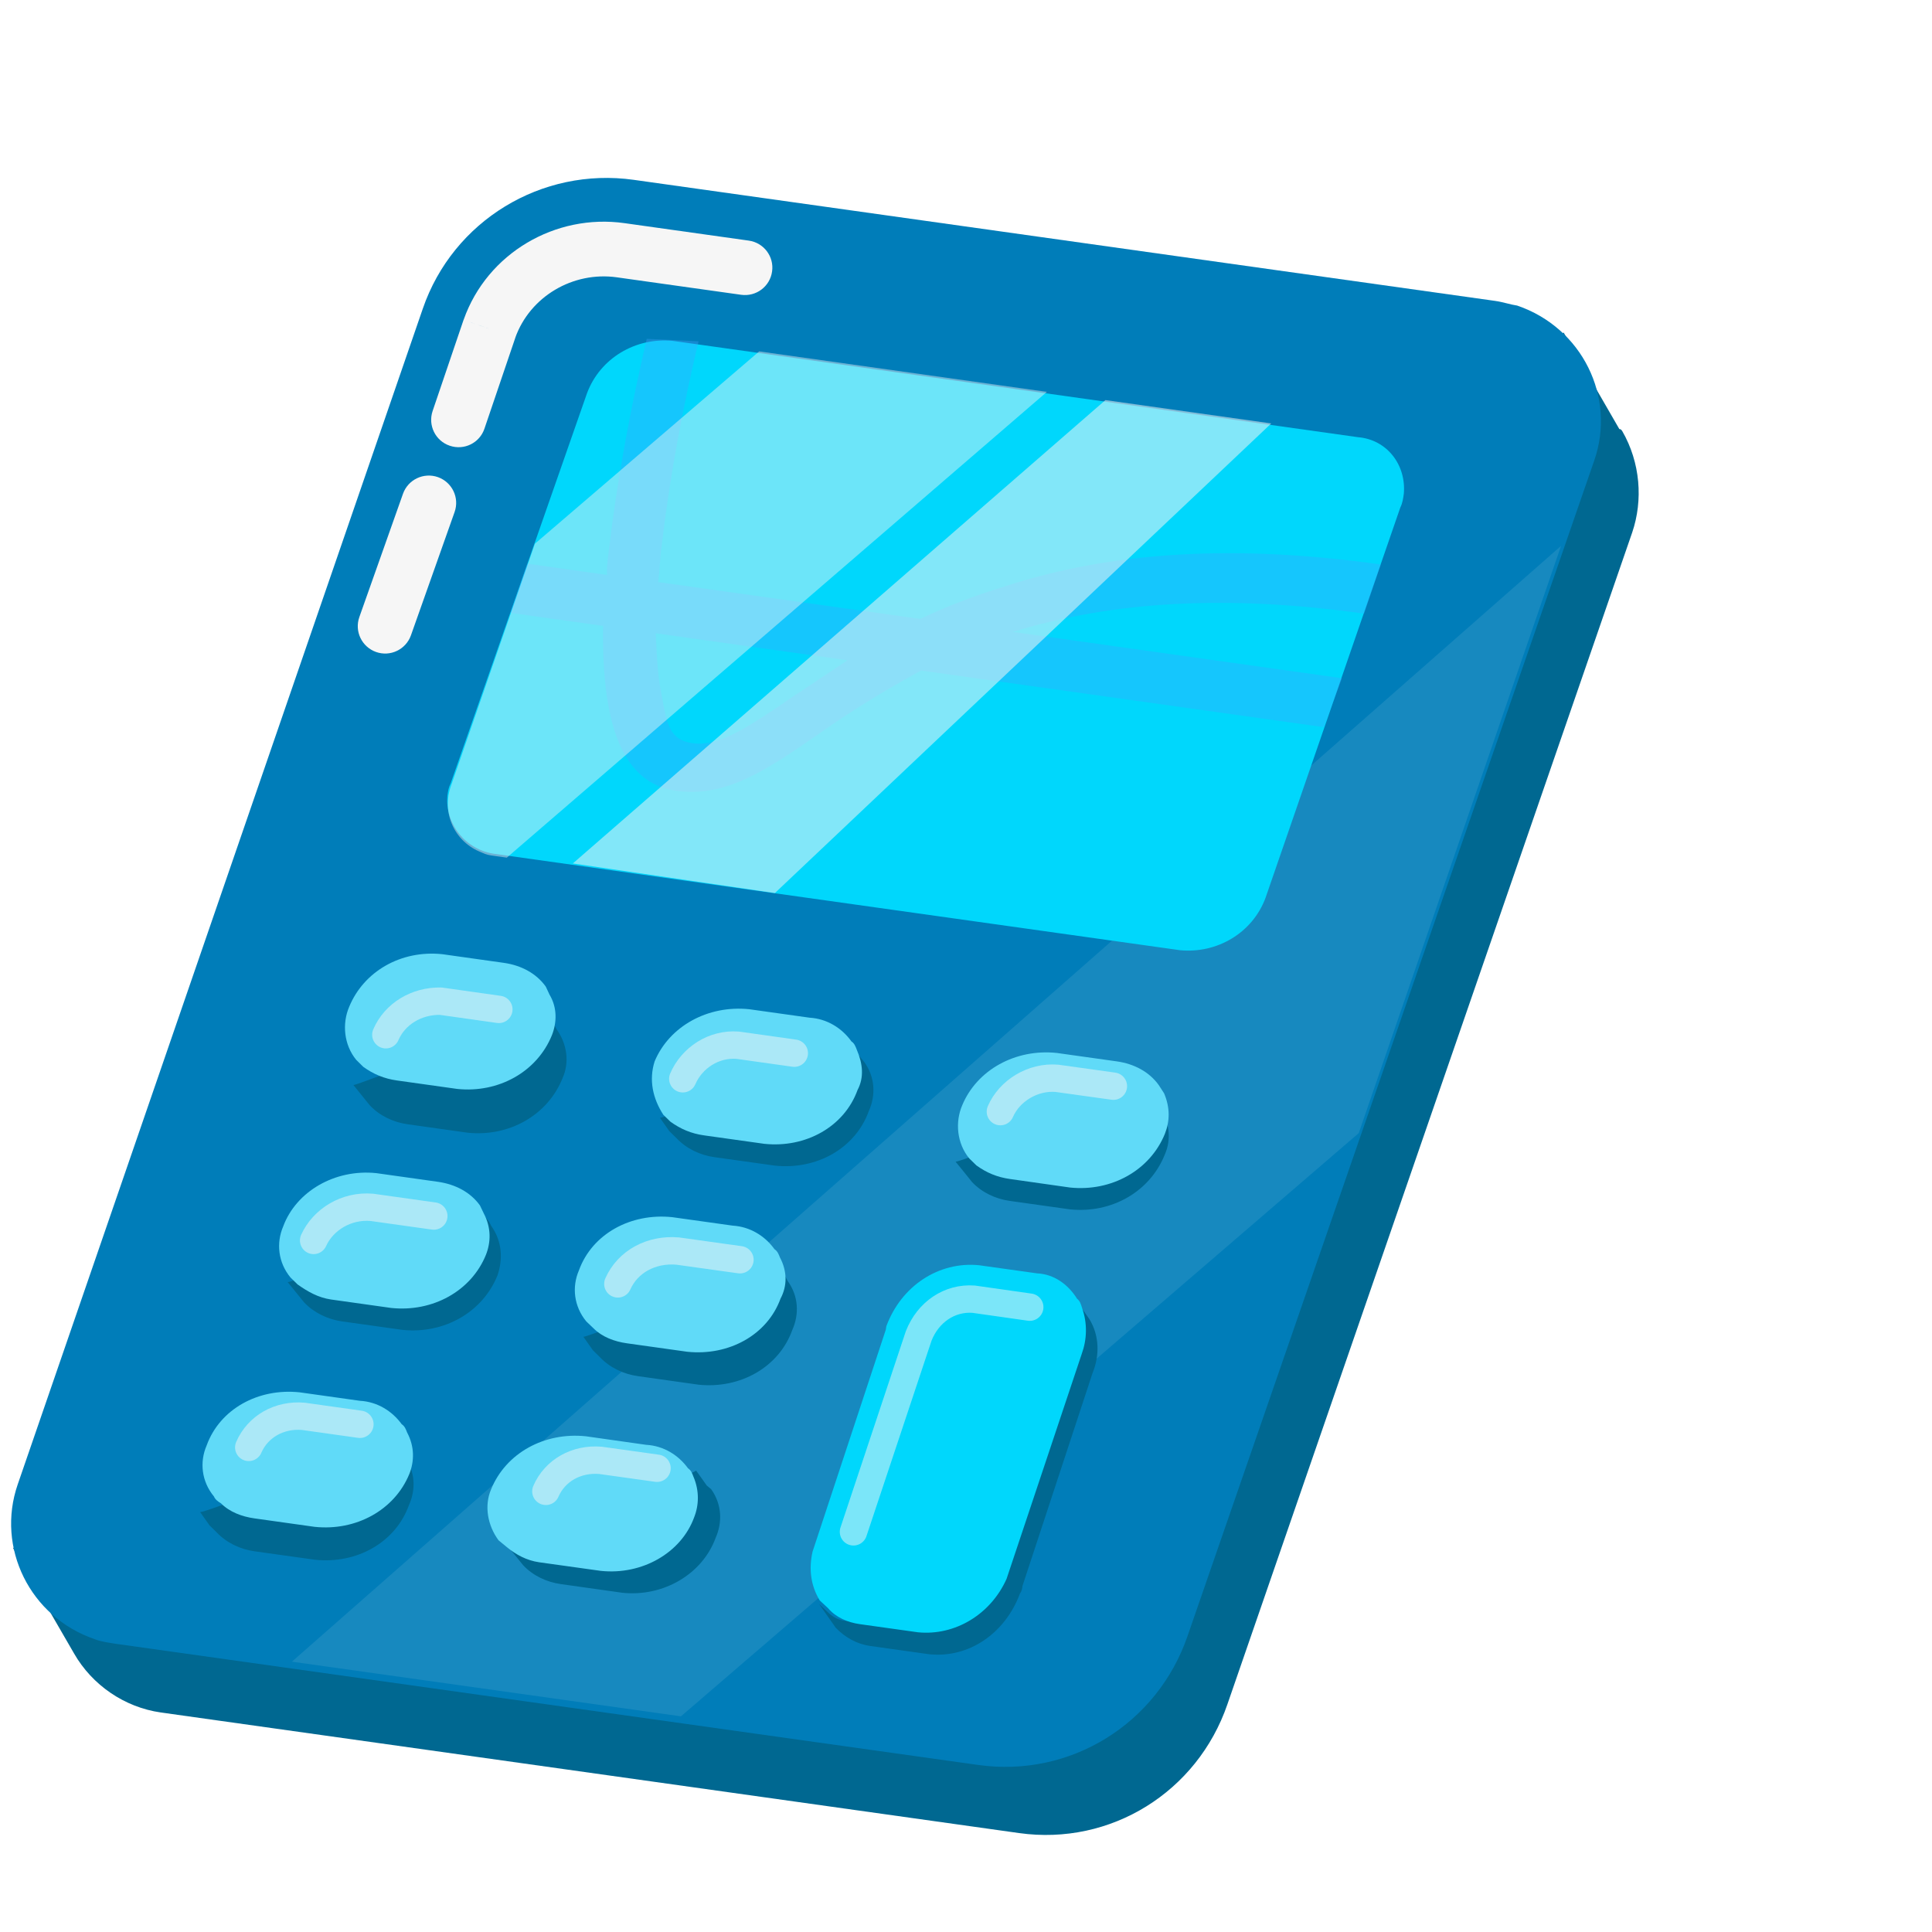 <svg width="24" height="24" viewBox="0 0 24 24" fill="none" xmlns="http://www.w3.org/2000/svg">
<g filter="url(#filter0_d_2_2477)">
<path opacity="0.95" d="M19.871 9.361C19.538 10.266 19.431 10.535 19.431 10.535" stroke="#F6F6F6" stroke-width="0.408" stroke-linecap="round" stroke-linejoin="round"/>
<path opacity="0.95" d="M17.816 4.906L19.642 5.162C20.424 5.272 21.212 5.634 20.803 6.796C20.675 7.126 20.551 7.573 20.387 8.014" stroke="#F6F6F6" stroke-width="0.408" stroke-linecap="round" stroke-linejoin="round"/>
<path d="M21.902 4.855C21.886 4.833 21.886 4.833 21.866 4.83L21.174 3.631L20.566 4.107L10.16 2.644C9.022 2.484 7.927 3.151 7.553 4.241L2.814 18.017L1.913 18.732L2.67 20.04C2.895 20.433 3.297 20.709 3.748 20.773L14.409 22.271C15.548 22.431 16.623 21.761 16.997 20.672L22.026 6.114C22.162 5.713 22.128 5.247 21.902 4.855Z" fill="#006891"/>
<path d="M20.324 3.238L9.623 1.734C8.478 1.573 7.377 2.242 7.002 3.335L1.97 17.94C1.699 18.725 2.121 19.588 2.928 19.863C3.004 19.893 3.103 19.907 3.182 19.919L13.902 21.425C15.047 21.586 16.128 20.914 16.503 19.821L21.555 5.219C21.827 4.434 21.404 3.571 20.597 3.296C20.518 3.285 20.422 3.252 20.324 3.238Z" fill="#007DB9"/>
<path d="M7.397 5.861C7.46 5.684 7.367 5.49 7.19 5.427C7.013 5.365 6.819 5.457 6.756 5.634L7.397 5.861ZM6.214 7.165C6.151 7.342 6.244 7.536 6.421 7.599C6.598 7.662 6.792 7.569 6.855 7.392L6.214 7.165ZM10.957 3.162C11.143 3.188 11.315 3.059 11.341 2.873C11.368 2.687 11.238 2.515 11.052 2.489L10.957 3.162ZM7.83 3.584L7.51 3.471L7.508 3.475L7.83 3.584ZM7.124 4.606C7.064 4.784 7.159 4.977 7.337 5.037C7.515 5.098 7.708 5.003 7.768 4.825L7.124 4.606ZM6.756 5.634L6.214 7.165L6.855 7.392L7.397 5.861L6.756 5.634ZM11.052 2.489L9.508 2.272L9.413 2.945L10.957 3.162L11.052 2.489ZM9.508 2.272C8.651 2.151 7.802 2.644 7.51 3.471L8.15 3.698C8.332 3.185 8.866 2.868 9.413 2.945L9.508 2.272ZM7.508 3.475L7.124 4.606L7.768 4.825L8.152 3.694L7.508 3.475Z" fill="#F6F6F6"/>
<path opacity="0.09" d="M21.142 6.281L5.376 20.142L10.209 20.821L18.629 13.576L21.142 6.281Z" fill="white"/>
<path d="M16.409 11.304L7.894 10.107C7.537 10.057 7.278 9.741 7.308 9.385C7.316 9.326 7.321 9.286 7.349 9.23L9.042 4.385C9.205 3.948 9.646 3.69 10.105 3.734L18.62 4.931C18.98 4.961 19.219 5.275 19.189 5.631C19.181 5.69 19.173 5.749 19.145 5.805L17.471 10.653C17.309 11.09 16.868 11.348 16.409 11.304Z" fill="#00D7FC"/>
<path opacity="0.33" fill-rule="evenodd" clip-rule="evenodd" d="M14.208 6.792C15.567 6.343 17.116 6.261 18.903 6.512L18.695 7.123C17.008 6.886 15.58 6.965 14.332 7.35L18.421 7.925L18.194 8.533L13.192 7.83C12.754 8.069 12.355 8.313 11.951 8.596C11.939 8.605 11.926 8.613 11.914 8.622C11.281 9.059 10.772 9.411 10.149 9.324C9.514 9.234 9.222 8.573 9.242 7.275L8.091 7.113L8.299 6.502L9.291 6.642C9.285 6.541 9.302 6.423 9.315 6.325C9.42 5.439 9.581 4.581 9.784 3.709L10.428 3.74C10.229 4.572 10.069 5.43 9.97 6.277C9.958 6.358 9.952 6.44 9.946 6.519C9.941 6.593 9.935 6.664 9.926 6.731L13.181 7.188C13.506 7.034 13.849 6.902 14.208 6.792ZM10.352 8.732C10.67 8.777 11.003 8.563 11.608 8.148L12.278 7.702L9.896 7.367L9.896 7.367C9.906 7.589 9.915 7.81 9.947 8.015C9.956 8.06 9.963 8.103 9.971 8.144C10.033 8.495 10.068 8.692 10.352 8.732Z" fill="#40A4FF"/>
<path d="M8.663 12.284L8.632 12.223L8.495 12.054C8.512 12.075 6.157 12.999 6.14 12.978L6.276 13.147L6.345 13.232C6.467 13.361 6.636 13.441 6.813 13.466L7.56 13.571C8.074 13.624 8.553 13.355 8.738 12.894C8.825 12.7 8.797 12.471 8.663 12.284Z" fill="#006891"/>
<path d="M8.576 11.855L8.53 11.756C8.413 11.592 8.226 11.492 8.01 11.461L7.243 11.353C6.729 11.3 6.269 11.568 6.088 12.006C5.998 12.215 6.021 12.478 6.175 12.666L6.263 12.753C6.391 12.845 6.524 12.9 6.681 12.922L7.429 13.027C7.943 13.081 8.421 12.815 8.606 12.36C8.668 12.202 8.674 12.017 8.576 11.855Z" fill="#60DAF8"/>
<path opacity="0.44" d="M11.181 3.865L8.395 6.254L7.356 9.252C7.228 9.596 7.395 9.962 7.736 10.091C7.792 10.119 7.831 10.124 7.889 10.132L8.046 10.154L14.755 4.368C14.755 4.368 11.181 3.865 11.181 3.865Z" fill="#F6F6F6"/>
<path opacity="0.53" d="M15.482 4.47L8.866 10.226L11.376 10.594L17.542 4.76L15.482 4.47Z" fill="#F6F6F6"/>
<path d="M15.283 15.887L15.235 15.819L15.107 15.635C15.142 15.661 15.155 15.704 15.168 15.747C15.308 16.118 15.116 16.256 14.839 16.445C14.579 16.656 14.386 16.939 14.265 17.253C14.125 17.564 14.039 17.903 13.918 18.216C13.822 18.492 13.672 18.739 13.487 18.961C13.314 19.102 13.14 19.243 12.935 19.338C12.645 19.484 12.312 19.809 12.026 19.52L11.924 19.424L12.052 19.607L12.132 19.721C12.249 19.841 12.392 19.923 12.561 19.947L13.296 20.05C13.788 20.099 14.235 19.79 14.419 19.299C14.444 19.261 14.446 19.241 14.452 19.2L15.323 16.554C15.411 16.339 15.408 16.091 15.283 15.887Z" fill="#006891"/>
<path d="M15.191 15.745C15.178 15.702 15.165 15.659 15.13 15.634C15.019 15.455 14.844 15.328 14.632 15.318L13.911 15.217C13.415 15.168 12.947 15.47 12.76 15.976L12.754 16.017L11.844 18.775C11.794 18.993 11.823 19.201 11.933 19.381L12.036 19.477C12.135 19.593 12.281 19.655 12.433 19.676L13.154 19.777C13.612 19.822 14.056 19.556 14.254 19.113L15.188 16.318C15.252 16.142 15.261 15.939 15.191 15.745Z" fill="#00D7FC"/>
<g opacity="0.5">
<path d="M7.947 12.039L7.224 11.937C6.923 11.932 6.655 12.095 6.543 12.354" stroke="#F6F6F6" stroke-width="0.34" stroke-linecap="round" stroke-linejoin="round"/>
</g>
<path d="M12.487 12.694L12.435 12.631L12.298 12.462C12.335 12.486 9.965 13.407 9.948 13.386L10.066 13.553L10.155 13.64C10.278 13.77 10.448 13.85 10.626 13.875L11.378 13.98C11.895 14.034 12.377 13.765 12.543 13.301C12.63 13.108 12.622 12.882 12.487 12.694Z" fill="#006891"/>
<path d="M12.393 12.539C12.378 12.5 12.364 12.461 12.327 12.437C12.21 12.273 12.025 12.155 11.806 12.142L11.058 12.037C10.543 11.983 10.064 12.249 9.882 12.685C9.809 12.915 9.858 13.144 9.99 13.348L10.078 13.434C10.206 13.526 10.338 13.582 10.496 13.604L11.245 13.709C11.759 13.763 12.238 13.497 12.403 13.04C12.485 12.885 12.469 12.716 12.393 12.539Z" fill="#60DAF8"/>
<g opacity="0.5">
<path d="M11.617 12.583L10.914 12.484C10.615 12.461 10.344 12.642 10.232 12.901" stroke="#F6F6F6" stroke-width="0.34" stroke-linecap="round" stroke-linejoin="round"/>
</g>
<path d="M16.144 13.236L16.112 13.175L15.976 13.006C15.992 13.028 13.657 13.954 13.62 13.93L13.757 14.099L13.825 14.184C13.947 14.313 14.116 14.393 14.293 14.418L15.04 14.523C15.554 14.577 16.033 14.307 16.218 13.846C16.306 13.652 16.278 13.424 16.144 13.236Z" fill="#006891"/>
<path d="M16.211 13.082L16.145 12.98C16.028 12.816 15.841 12.716 15.625 12.685L14.877 12.58C14.363 12.526 13.885 12.792 13.703 13.23C13.613 13.439 13.636 13.702 13.79 13.89L13.879 13.977C14.006 14.069 14.139 14.124 14.296 14.146L15.043 14.252C15.557 14.305 16.036 14.039 16.221 13.584C16.283 13.426 16.286 13.26 16.211 13.082Z" fill="#60DAF8"/>
<g opacity="0.5">
<path d="M15.581 12.993L14.878 12.895C14.579 12.871 14.289 13.05 14.177 13.309" stroke="#F6F6F6" stroke-width="0.34" stroke-linecap="round" stroke-linejoin="round"/>
</g>
<path d="M7.855 14.733L7.823 14.673L7.686 14.504C7.703 14.525 5.36 15.45 5.323 15.426L5.46 15.595L5.529 15.68C5.652 15.809 5.821 15.889 5.999 15.915L6.748 16.02C7.264 16.074 7.744 15.804 7.93 15.343C7.998 15.147 7.989 14.921 7.855 14.733Z" fill="#006891"/>
<path d="M7.759 14.572L7.712 14.474C7.595 14.311 7.408 14.212 7.192 14.181L6.424 14.073C5.91 14.02 5.429 14.3 5.268 14.735C5.179 14.942 5.205 15.184 5.359 15.37L5.447 15.456C5.575 15.547 5.705 15.62 5.863 15.643L6.61 15.748C7.124 15.802 7.603 15.539 7.786 15.089C7.848 14.933 7.854 14.751 7.759 14.572Z" fill="#60DAF8"/>
<g opacity="0.5">
<path d="M7.139 14.606L6.369 14.498C6.05 14.471 5.763 14.651 5.646 14.909" stroke="#F6F6F6" stroke-width="0.34" stroke-linecap="round" stroke-linejoin="round"/>
</g>
<path d="M11.536 15.415L11.504 15.354L11.346 15.182C11.383 15.206 9.014 16.128 8.997 16.106L9.115 16.273L9.203 16.36C9.326 16.49 9.497 16.57 9.675 16.595L10.427 16.701C10.944 16.755 11.426 16.485 11.592 16.022C11.679 15.828 11.671 15.602 11.536 15.415Z" fill="#006891"/>
<path d="M11.438 15.119C11.423 15.08 11.408 15.042 11.371 15.018C11.254 14.855 11.069 14.738 10.85 14.725L10.1 14.62C9.585 14.566 9.106 14.828 8.942 15.28C8.852 15.487 8.879 15.728 9.033 15.915L9.122 16C9.228 16.107 9.38 16.165 9.538 16.187L10.287 16.292C10.803 16.346 11.282 16.084 11.446 15.632C11.528 15.479 11.533 15.297 11.438 15.119Z" fill="#60DAF8"/>
<g opacity="0.5">
<path d="M10.942 15.149L10.168 15.041C9.84 15.013 9.547 15.173 9.425 15.449" stroke="#F6F6F6" stroke-width="0.34" stroke-linecap="round" stroke-linejoin="round"/>
</g>
<g opacity="0.5">
<path d="M14.542 15.738L13.845 15.639C13.548 15.617 13.279 15.797 13.162 16.096L12.352 18.529" stroke="#F6F6F6" stroke-width="0.34" stroke-linecap="round" stroke-linejoin="round"/>
</g>
<path d="M6.774 17.59L6.74 17.548L6.585 17.358C6.622 17.382 4.25 18.322 4.235 18.282L4.353 18.449L4.442 18.536C4.565 18.666 4.735 18.746 4.913 18.771L5.665 18.876C6.182 18.93 6.664 18.661 6.83 18.197C6.918 18.004 6.909 17.778 6.774 17.59Z" fill="#006891"/>
<path d="M6.807 17.294C6.792 17.255 6.778 17.217 6.741 17.193C6.623 17.03 6.439 16.913 6.22 16.901L5.473 16.796C4.959 16.741 4.481 17.003 4.317 17.456C4.227 17.663 4.254 17.904 4.408 18.09C4.423 18.129 4.459 18.152 4.496 18.176C4.602 18.282 4.754 18.34 4.911 18.362L5.659 18.467C6.173 18.521 6.651 18.259 6.835 17.81C6.897 17.654 6.902 17.472 6.807 17.294Z" fill="#60DAF8"/>
<g opacity="0.5">
<path d="M6.221 17.193L5.517 17.094C5.219 17.069 4.952 17.221 4.84 17.48" stroke="#F6F6F6" stroke-width="0.34" stroke-linecap="round" stroke-linejoin="round"/>
</g>
<path d="M10.584 17.999L10.53 17.954L10.396 17.766C10.433 17.79 8.078 18.733 8.044 18.69L8.18 18.859L8.249 18.944C8.37 19.073 8.539 19.153 8.716 19.178L9.482 19.286C9.995 19.339 10.476 19.051 10.639 18.606C10.726 18.412 10.718 18.186 10.584 17.999Z" fill="#006891"/>
<path d="M10.363 17.841C10.349 17.802 10.334 17.764 10.297 17.74C10.179 17.577 9.995 17.46 9.776 17.448L9.028 17.342C8.513 17.288 8.035 17.55 7.851 18C7.762 18.207 7.808 18.451 7.943 18.634L8.051 18.723C8.159 18.811 8.289 18.884 8.447 18.907L9.214 19.014C9.729 19.068 10.21 18.789 10.371 18.354C10.434 18.198 10.439 18.016 10.363 17.841Z" fill="#60DAF8"/>
<g opacity="0.5">
<path d="M9.912 17.739L9.209 17.641C8.91 17.616 8.643 17.767 8.531 18.026" stroke="#F6F6F6" stroke-width="0.34" stroke-linecap="round" stroke-linejoin="round"/>
</g>
</g>
<defs>
<filter id="filter0_d_2_2477" x="0.138" y="1.71" width="21.968" height="21.084" filterUnits="userSpaceOnUse" color-interpolation-filters="sRGB">
<feFlood flood-opacity="0" result="BackgroundImageFix"/>
<feColorMatrix in="SourceAlpha" type="matrix" values="0 0 0 0 0 0 0 0 0 0 0 0 0 0 0 0 0 0 127 0" result="hardAlpha"/>
<feOffset dx="-1.75" dy="0.5"/>
<feColorMatrix type="matrix" values="0 0 0 0 0.936 0 0 0 0 0.856 0 0 0 0 0.781 0 0 0 0.8 0"/>
<feBlend mode="normal" in2="BackgroundImageFix" result="effect1_dropShadow_2_2477"/>
<feBlend mode="normal" in="SourceGraphic" in2="effect1_dropShadow_2_2477" result="shape"/>
</filter>
</defs>
</svg>
